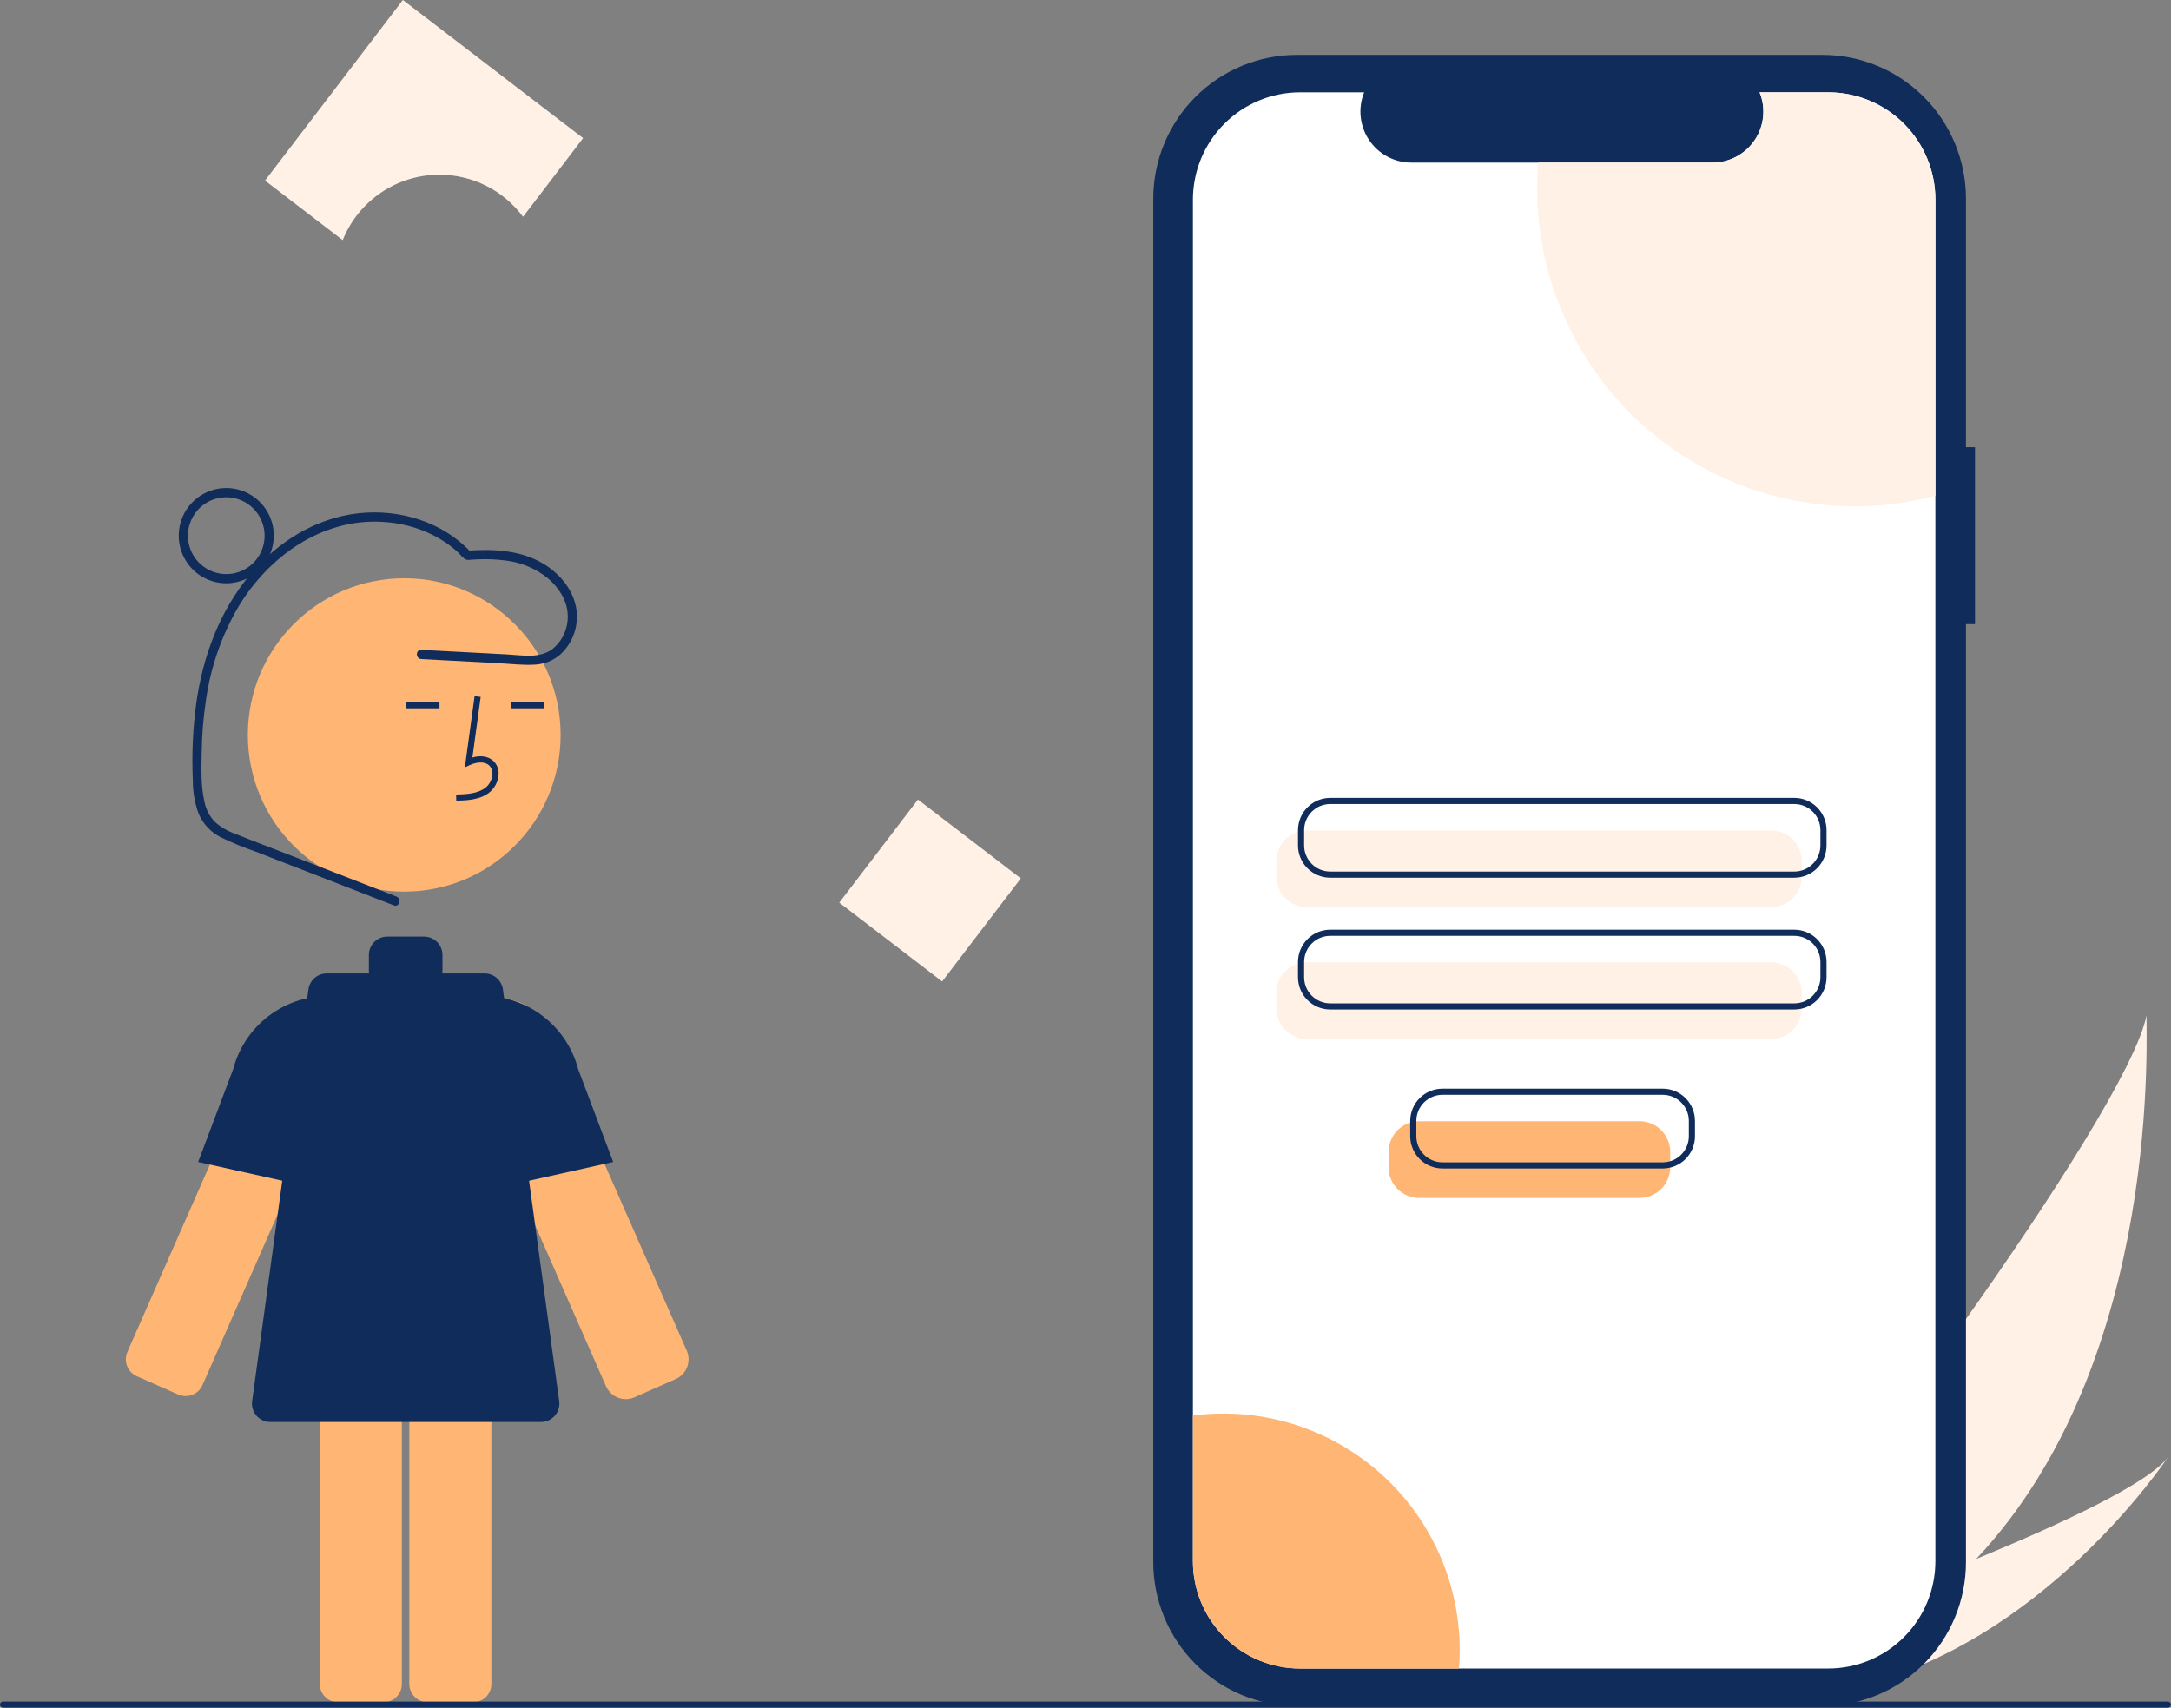 <svg xmlns="http://www.w3.org/2000/svg" width="375" height="295" viewBox="0 0 375 295" fill="none"><rect x="0" y="0" width="375" height="295" fill="#808080" stroke="none"/><g clip-path="url(#clip0_150_11798)"><path d="M341.348 269.304C334.159 277.015 325.922 283.674 316.88 289.083C316.672 289.211 316.461 289.331 316.25 289.455L301.61 276.473C301.764 276.329 301.934 276.169 302.118 275.992C313.026 265.614 367.176 193.054 370.785 175.385C370.536 176.857 374.041 234.585 341.348 269.304Z" fill="#FFF1E5"></path><path d="M319.705 291.589C319.428 291.655 319.146 291.717 318.864 291.773L307.881 282.033C308.095 281.958 308.346 281.869 308.633 281.77C313.345 280.098 327.38 275.051 341.347 269.303C356.355 263.124 371.291 256.142 374.503 251.669C373.814 252.709 352.588 284.221 319.705 291.589Z" fill="#FFF1E5"></path><path d="M341.145 77.26H339.581V34.329C339.581 31.066 338.94 27.835 337.693 24.821C336.447 21.806 334.62 19.067 332.318 16.76C330.015 14.453 327.281 12.623 324.273 11.374C321.264 10.125 318.039 9.482 314.783 9.482H224.007C220.751 9.482 217.526 10.125 214.517 11.374C211.509 12.622 208.775 14.453 206.472 16.76C204.17 19.067 202.343 21.806 201.097 24.821C199.85 27.835 199.209 31.066 199.209 34.329V269.849C199.209 273.112 199.85 276.343 201.097 279.358C202.343 282.372 204.169 285.111 206.472 287.418C208.775 289.726 211.509 291.556 214.517 292.805C217.526 294.053 220.751 294.696 224.007 294.696H314.783C318.039 294.696 321.264 294.053 324.273 292.805C327.281 291.556 330.015 289.726 332.318 287.419C334.62 285.111 336.447 282.372 337.693 279.358C338.939 276.343 339.581 273.112 339.581 269.849V107.818H341.145V77.26Z" fill="#102C5A"></path><path d="M334.302 34.5V269.677C334.302 272.113 333.823 274.526 332.892 276.778C331.962 279.029 330.597 281.074 328.877 282.797C327.157 284.52 325.115 285.886 322.868 286.818C320.621 287.75 318.213 288.229 315.781 288.228H224.568C222.137 288.228 219.729 287.749 217.482 286.816C215.236 285.884 213.195 284.518 211.475 282.795C209.756 281.072 208.392 279.027 207.462 276.776C206.531 274.525 206.053 272.113 206.053 269.677V34.5C206.053 32.064 206.531 29.651 207.462 27.4C208.392 25.149 209.756 23.104 211.475 21.381C213.195 19.659 215.236 18.292 217.482 17.36C219.729 16.428 222.137 15.948 224.568 15.948H235.637C235.094 17.287 234.887 18.739 235.035 20.176C235.183 21.614 235.682 22.993 236.486 24.192C237.291 25.391 238.378 26.374 239.65 27.054C240.923 27.733 242.343 28.09 243.785 28.09H295.788C297.231 28.092 298.652 27.737 299.926 27.058C301.2 26.379 302.288 25.396 303.093 24.196C303.899 22.996 304.397 21.616 304.544 20.178C304.691 18.739 304.482 17.287 303.936 15.948H315.781C318.213 15.947 320.621 16.427 322.868 17.358C325.115 18.29 327.157 19.657 328.877 21.38C330.597 23.102 331.962 25.148 332.892 27.399C333.823 29.65 334.302 32.063 334.302 34.5Z" fill="white"></path><path d="M305.93 156.71H225.757C224.352 156.709 223.006 156.149 222.013 155.154C221.02 154.159 220.462 152.81 220.46 151.403V148.762C220.462 147.355 221.02 146.006 222.013 145.011C223.006 144.016 224.352 143.456 225.757 143.455H305.93C307.334 143.456 308.68 144.016 309.673 145.011C310.666 146.006 311.225 147.355 311.226 148.762V151.403C311.225 152.81 310.666 154.159 309.673 155.154C308.68 156.149 307.334 156.709 305.93 156.71Z" fill="#FFF1E5"></path><path d="M305.93 179.481H225.757C224.352 179.48 223.006 178.92 222.013 177.925C221.02 176.93 220.462 175.581 220.46 174.174V171.533C220.462 170.126 221.02 168.777 222.013 167.782C223.006 166.787 224.352 166.227 225.757 166.226H305.93C307.334 166.227 308.68 166.787 309.673 167.782C310.666 168.777 311.225 170.126 311.226 171.533V174.174C311.225 175.581 310.666 176.93 309.673 177.925C308.68 178.92 307.334 179.48 305.93 179.481Z" fill="#FFF1E5"></path><path d="M309.94 151.618H229.767C228.292 151.616 226.878 151.029 225.836 149.984C224.793 148.939 224.207 147.523 224.205 146.046V143.404C224.207 141.927 224.793 140.51 225.836 139.466C226.878 138.421 228.292 137.833 229.767 137.832H309.94C311.414 137.833 312.828 138.421 313.87 139.466C314.913 140.51 315.499 141.927 315.501 143.404V146.046C315.499 147.523 314.913 148.939 313.87 149.984C312.828 151.029 311.414 151.616 309.94 151.618ZM229.767 138.893C228.573 138.894 227.429 139.37 226.585 140.216C225.74 141.061 225.266 142.208 225.264 143.404V146.046C225.266 147.241 225.74 148.388 226.585 149.234C227.429 150.079 228.573 150.555 229.767 150.556H309.94C311.133 150.555 312.278 150.079 313.122 149.234C313.966 148.388 314.44 147.241 314.442 146.046V143.404C314.44 142.208 313.966 141.061 313.122 140.216C312.278 139.37 311.133 138.894 309.94 138.893H229.767Z" fill="#102C5A"></path><path d="M309.94 174.388H229.767C228.292 174.387 226.878 173.799 225.836 172.754C224.793 171.71 224.207 170.293 224.205 168.816V166.174C224.207 164.697 224.793 163.281 225.836 162.236C226.878 161.191 228.292 160.604 229.767 160.602H309.94C311.414 160.604 312.828 161.191 313.87 162.236C314.913 163.281 315.499 164.697 315.501 166.174V168.816C315.499 170.293 314.913 171.71 313.87 172.754C312.828 173.799 311.414 174.387 309.94 174.388ZM229.767 161.663C228.573 161.665 227.429 162.14 226.585 162.986C225.74 163.832 225.266 164.978 225.264 166.174V168.816C225.266 170.012 225.74 171.159 226.585 172.004C227.429 172.85 228.573 173.326 229.767 173.327H309.94C311.133 173.326 312.278 172.85 313.122 172.004C313.966 171.159 314.44 170.012 314.442 168.816V166.174C314.44 164.978 313.966 163.832 313.122 162.986C312.278 162.14 311.133 161.665 309.94 161.663H229.767Z" fill="#102C5A"></path><path d="M334.302 34.5V85.654C326.19 87.793 317.696 88.038 309.475 86.371C301.253 84.705 293.522 81.171 286.878 76.041C280.233 70.911 274.851 64.322 271.147 56.781C267.442 49.241 265.513 40.949 265.509 32.544C265.509 31.044 265.569 29.559 265.689 28.09H295.788C297.231 28.092 298.652 27.737 299.926 27.058C301.2 26.379 302.288 25.396 303.093 24.196C303.899 22.996 304.397 21.616 304.544 20.178C304.691 18.739 304.482 17.287 303.936 15.948H315.781C318.213 15.947 320.621 16.427 322.868 17.358C325.115 18.29 327.157 19.657 328.877 21.38C330.597 23.102 331.962 25.148 332.892 27.399C333.823 29.65 334.302 32.063 334.302 34.5Z" fill="#FFF1E5"></path><path d="M252.14 285.034C252.14 286.112 252.1 287.177 252.013 288.229H224.568C222.137 288.229 219.729 287.749 217.482 286.817C215.236 285.885 213.195 284.518 211.475 282.795C209.756 281.073 208.392 279.027 207.462 276.777C206.531 274.526 206.053 272.113 206.053 269.677V244.522C211.806 243.772 217.652 244.26 223.202 245.952C228.752 247.644 233.879 250.502 238.24 254.336C242.601 258.169 246.096 262.89 248.493 268.183C250.89 273.477 252.133 279.221 252.14 285.034Z" fill="#FFB573"></path><path d="M30.785 240.896C31.556 241.235 32.43 241.255 33.216 240.95C34.001 240.645 34.634 240.04 34.975 239.268L59.699 183.123C60.265 181.838 60.438 180.414 60.196 179.031C59.954 177.647 59.308 176.367 58.34 175.351C57.372 174.336 56.125 173.631 54.757 173.326C53.389 173.02 51.961 173.128 50.654 173.636C49.144 174.214 47.881 175.298 47.079 176.704C46.951 176.926 46.835 177.155 46.732 177.39L22.008 233.535C21.839 233.917 21.748 234.33 21.738 234.748C21.729 235.166 21.801 235.582 21.952 235.971C22.103 236.361 22.329 236.718 22.617 237.02C22.906 237.322 23.251 237.565 23.633 237.734L30.785 240.896Z" fill="#FFB573"></path><path d="M58.684 206.173L34.228 200.727L40.282 184.683C41.313 180.762 43.712 177.34 47.045 175.04C50.378 172.739 54.424 171.712 58.448 172.144L58.684 172.17L58.684 206.173Z" fill="#102C5A"></path><path d="M108.08 241.699C107.361 241.697 106.658 241.487 106.055 241.094C105.452 240.701 104.976 240.141 104.684 239.482L79.96 183.337C79.174 181.551 79.101 179.53 79.756 177.691C80.411 175.853 81.745 174.335 83.482 173.452C85.22 172.568 87.229 172.385 89.097 172.941C90.965 173.497 92.55 174.749 93.525 176.439C93.662 176.678 93.786 176.924 93.897 177.176L118.621 233.321C119.018 234.222 119.041 235.245 118.686 236.163C118.33 237.082 117.625 237.822 116.725 238.219L109.331 241.488L109.327 241.48C108.927 241.624 108.505 241.698 108.08 241.699Z" fill="#FFB573"></path><path d="M73.88 222.419C73.038 222.42 72.23 222.756 71.634 223.353C71.038 223.95 70.703 224.759 70.702 225.603V290.887C70.703 291.731 71.038 292.541 71.634 293.138C72.23 293.735 73.038 294.07 73.88 294.071H81.698C82.54 294.07 83.348 293.735 83.944 293.138C84.54 292.541 84.875 291.731 84.876 290.887V225.603C84.875 224.759 84.54 223.95 83.944 223.353C83.348 222.756 82.54 222.42 81.698 222.419H73.88Z" fill="#FFB573"></path><path d="M58.418 222.419C57.576 222.42 56.768 222.756 56.172 223.353C55.576 223.95 55.241 224.759 55.24 225.603V290.887C55.241 291.731 55.576 292.541 56.172 293.138C56.768 293.735 57.576 294.07 58.418 294.071H66.236C67.078 294.07 67.886 293.735 68.482 293.138C69.078 292.541 69.413 291.731 69.414 290.887V225.603C69.413 224.759 69.078 223.95 68.482 223.353C67.886 222.756 67.078 222.42 66.236 222.419H58.418Z" fill="#FFB573"></path><path d="M69.824 154.023C84.743 154.023 96.837 141.905 96.837 126.957C96.837 112.009 84.743 99.891 69.824 99.891C54.906 99.891 42.812 112.009 42.812 126.957C42.812 141.905 54.906 154.023 69.824 154.023Z" fill="#FFB573"></path><path d="M78.814 138.318C80.565 138.27 82.744 138.209 84.423 136.98C84.923 136.599 85.333 136.113 85.626 135.557C85.919 135 86.087 134.386 86.118 133.757C86.148 133.311 86.075 132.863 85.904 132.449C85.733 132.036 85.469 131.667 85.132 131.373C84.255 130.63 82.975 130.456 81.595 130.862L83.025 120.394L81.975 120.25L80.295 132.557L81.171 132.154C82.187 131.687 83.582 131.449 84.449 132.183C84.661 132.375 84.827 132.614 84.933 132.88C85.039 133.147 85.082 133.434 85.059 133.72C85.033 134.188 84.907 134.644 84.69 135.059C84.472 135.474 84.168 135.837 83.798 136.123C82.491 137.079 80.754 137.202 78.784 137.258L78.814 138.318Z" fill="#102C5A"></path><path d="M93.92 121.297H88.215V122.358H93.92V121.297Z" fill="#102C5A"></path><path d="M75.911 121.297H70.206V122.358H75.911V121.297Z" fill="#102C5A"></path><path d="M96.59 242.028L86.868 170.914C86.764 170.152 86.387 169.453 85.808 168.947C85.229 168.441 84.487 168.162 83.719 168.162H76.38C76.411 167.987 76.427 167.81 76.428 167.632V164.978C76.428 164.134 76.093 163.324 75.497 162.727C74.901 162.129 74.093 161.794 73.25 161.794H66.894C66.051 161.794 65.243 162.129 64.647 162.727C64.051 163.324 63.716 164.134 63.716 164.978V167.632C63.717 167.81 63.733 167.987 63.764 168.162H56.425C55.657 168.162 54.915 168.441 54.336 168.947C53.757 169.453 53.381 170.152 53.276 170.914L43.554 242.028C43.492 242.479 43.528 242.937 43.658 243.373C43.788 243.809 44.009 244.211 44.307 244.554C44.606 244.896 44.974 245.171 45.387 245.359C45.8 245.548 46.248 245.645 46.702 245.645H93.442C93.896 245.645 94.344 245.547 94.757 245.359C95.17 245.171 95.538 244.896 95.837 244.554C96.135 244.211 96.356 243.809 96.487 243.373C96.617 242.937 96.652 242.479 96.59 242.028Z" fill="#102C5A"></path><path d="M81.459 206.173V172.17L81.695 172.144C85.724 171.712 89.774 172.743 93.109 175.049C96.444 177.355 98.843 180.784 99.87 184.711L105.914 200.728L81.459 206.173Z" fill="#102C5A"></path><path d="M68.464 154.867L49.78 147.601C46.725 146.413 43.652 145.261 40.613 144.032C39.311 143.577 38.112 142.869 37.085 141.948C36.19 140.999 35.581 139.817 35.326 138.537C34.678 135.793 34.795 132.792 34.841 129.992C34.877 126.928 35.129 123.87 35.594 120.842C36.41 115.151 38.326 109.675 41.235 104.719C46.475 96.105 55.503 89.624 65.887 90.141C70.695 90.381 75.53 92.109 79.102 95.403C79.475 95.849 79.893 96.255 80.349 96.614C80.667 96.733 81.012 96.756 81.343 96.681C81.779 96.653 82.215 96.631 82.651 96.616C84.166 96.552 85.684 96.616 87.188 96.807C89.93 97.104 92.528 98.185 94.673 99.921C96.458 101.459 97.91 103.631 98.059 106.045C98.132 107.153 97.949 108.263 97.525 109.289C97.101 110.315 96.448 111.23 95.615 111.963C93.386 113.845 90.206 113.183 87.532 113.041L77.737 112.521L72.774 112.258C71.752 112.204 71.755 113.796 72.774 113.85L85.965 114.55C88.085 114.663 90.269 114.939 92.391 114.811C94.021 114.737 95.578 114.11 96.805 113.032C97.925 112.001 98.76 110.696 99.228 109.245C99.695 107.794 99.78 106.246 99.472 104.753C98.792 101.495 96.373 98.801 93.537 97.198C89.677 95.017 85.069 94.808 80.75 95.13L81.312 95.364C76.427 90.111 68.945 87.893 61.921 88.669C54.505 89.488 47.908 93.634 43.169 99.303C37.885 105.623 35.005 113.504 33.886 121.608C33.303 125.984 33.111 130.402 33.313 134.812C33.304 136.757 33.636 138.688 34.294 140.517C35.044 142.298 36.4 143.755 38.121 144.628C40.094 145.583 42.122 146.418 44.195 147.128L51.078 149.805L64.6 155.064L68.041 156.403C68.995 156.774 69.409 155.235 68.464 154.867Z" fill="#102C5A"></path><path d="M39.087 100.763C37.463 100.763 35.876 100.28 34.526 99.376C33.175 98.473 32.123 97.188 31.502 95.685C30.881 94.182 30.718 92.528 31.035 90.932C31.352 89.337 32.133 87.871 33.282 86.72C34.43 85.57 35.892 84.787 37.485 84.469C39.078 84.152 40.728 84.315 42.228 84.937C43.729 85.56 45.011 86.614 45.913 87.967C46.815 89.32 47.297 90.91 47.297 92.537C47.294 94.718 46.428 96.809 44.889 98.351C43.35 99.893 41.263 100.76 39.087 100.763ZM39.087 85.903C37.777 85.903 36.497 86.292 35.408 87.021C34.32 87.75 33.471 88.786 32.97 89.998C32.469 91.21 32.338 92.544 32.593 93.831C32.849 95.118 33.479 96.3 34.405 97.228C35.331 98.156 36.511 98.787 37.795 99.043C39.079 99.299 40.411 99.168 41.62 98.666C42.83 98.164 43.864 97.313 44.592 96.222C45.319 95.132 45.708 93.849 45.708 92.537C45.706 90.778 45.007 89.092 43.766 87.848C42.525 86.605 40.842 85.905 39.087 85.903Z" fill="#102C5A"></path><path d="M176.324 151.739L158.555 138.122L144.964 155.927L162.734 169.544L176.324 151.739Z" fill="#FFF1E5"></path><path d="M75.898 30.18C78.705 30.177 81.474 30.834 83.983 32.097C86.492 33.359 88.671 35.193 90.345 37.451L100.721 23.858L69.588 0L45.777 31.194L59.196 41.477C60.538 38.14 62.846 35.282 65.822 33.269C68.798 31.256 72.307 30.18 75.898 30.18Z" fill="#FFF1E5"></path><path d="M374.47 295H0.53C0.389 295 0.254 294.944 0.155 294.844C0.056 294.745 0 294.61 0 294.469C0 294.328 0.056 294.193 0.155 294.094C0.254 293.994 0.389 293.938 0.53 293.938H374.47C374.611 293.938 374.746 293.994 374.845 294.094C374.944 294.193 375 294.328 375 294.469C375 294.61 374.944 294.745 374.845 294.844C374.746 294.944 374.611 295 374.47 295Z" fill="#102C5A"></path><path d="M283.203 206.94H245.14C243.736 206.939 242.39 206.379 241.397 205.384C240.404 204.389 239.845 203.04 239.844 201.633V198.992C239.845 197.585 240.404 196.236 241.397 195.241C242.39 194.246 243.736 193.686 245.14 193.685H283.203C284.607 193.686 285.953 194.246 286.946 195.241C287.939 196.236 288.498 197.585 288.5 198.992V201.633C288.498 203.04 287.939 204.389 286.946 205.384C285.953 206.379 284.607 206.939 283.203 206.94Z" fill="#FFB573"></path><path d="M287.214 201.848H249.151C247.677 201.846 246.263 201.259 245.221 200.214C244.178 199.169 243.592 197.753 243.59 196.275V193.634C243.592 192.157 244.178 190.74 245.221 189.695C246.263 188.651 247.677 188.063 249.151 188.062H287.214C288.688 188.063 290.102 188.651 291.145 189.695C292.187 190.74 292.774 192.157 292.775 193.634V196.275C292.774 197.753 292.187 199.169 291.145 200.214C290.102 201.259 288.688 201.846 287.214 201.848ZM249.151 189.123C247.958 189.124 246.813 189.6 245.969 190.446C245.125 191.291 244.65 192.438 244.649 193.634V196.275C244.65 197.471 245.125 198.618 245.969 199.464C246.813 200.309 247.958 200.785 249.151 200.786H287.214C288.408 200.785 289.552 200.309 290.396 199.464C291.24 198.618 291.715 197.471 291.716 196.275V193.634C291.715 192.438 291.24 191.291 290.396 190.446C289.552 189.6 288.408 189.124 287.214 189.123H249.151Z" fill="#102C5A"></path></g><defs><clipPath id="clip0_150_11798"><rect width="375" height="295" fill="white"></rect></clipPath></defs></svg>